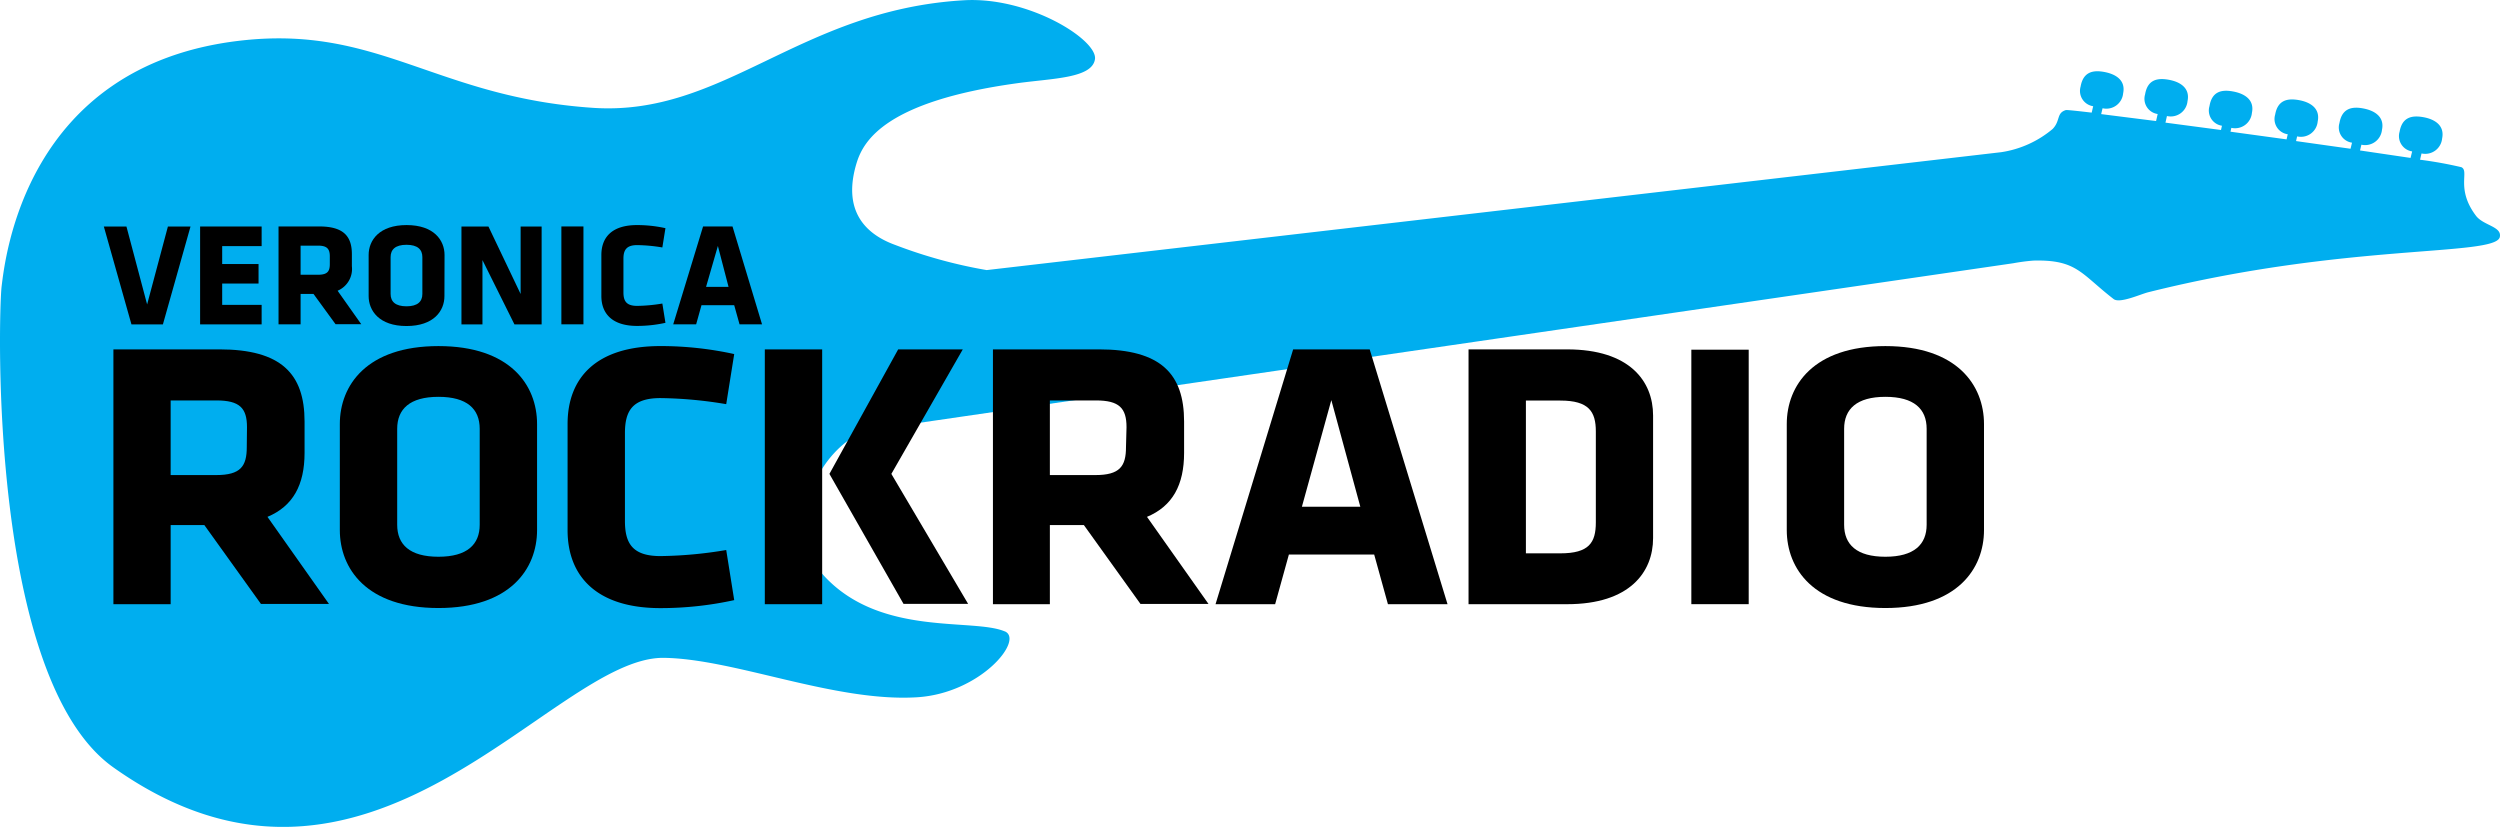 <svg data-name="Layer 1" version="1.1" viewBox="0 0 800 264.6" xmlns="http://www.w3.org/2000/svg">
 <defs>
  <style>.cls-1{fill:#00aeef;}</style>
 </defs>
 <path class="cls-1" d="m321.5 202.04c-10.235-4.333-39.54 1.74-57.587-17.535-13.305-14.26-3.719-39.54 12.93-46.67l367.39-53.595a63.694 63.694 0 0 1 6.482-0.853c13.919-0.341 15.147 4.196 25.655 12.316 1.945 1.501 8.597-1.569 11.053-2.183 63.25-15.83 110.88-11.395 112.51-17.638 0.785-3.412-5.22-3.684-7.608-6.823-6.584-8.7-2.013-14.26-4.674-15.557a130.32 130.32 0 0 0-13.237-2.388l0.478-2.013a5.424 5.424 0 0 0 6.584-4.776c0.853-4.094-2.217-6.141-5.97-6.823-3.753-0.682-6.823 0-7.642 4.674a4.947 4.947 0 0 0 4.026 6.277l-0.512 2.081-16.171-2.388 0.444-1.842a5.424 5.424 0 0 0 6.584-4.776c0.853-4.06-2.217-6.107-5.97-6.823s-6.823 0-7.642 4.674a4.913 4.913 0 0 0 4.026 6.277l-0.478 1.945-17.433-2.456 0.341-1.501a5.39 5.39 0 0 0 6.584-4.776c0.853-4.094-2.217-6.141-5.97-6.823-3.753-0.682-6.823 0-7.642 4.64a4.913 4.913 0 0 0 4.026 6.277l-0.375 1.637-17.945-2.456 0.273-1.228a5.424 5.424 0 0 0 6.584-4.81c0.853-4.06-2.183-6.107-5.97-6.823-3.787-0.716-6.823 0-7.608 4.674a4.913 4.913 0 0 0 3.991 6.277l-0.307 1.365-17.774-2.354 0.478-2.115a5.39 5.39 0 0 0 6.584-4.776c0.853-4.094-2.217-6.141-5.97-6.823-3.753-0.682-6.823 0-7.608 4.674a4.913 4.913 0 0 0 4.026 6.277l-0.512 2.252-17.569-2.217 0.444-1.876a5.39 5.39 0 0 0 6.584-4.776c0.853-4.094-2.217-6.107-5.97-6.823-3.753-0.716-6.823 0-7.642 4.674a4.947 4.947 0 0 0 4.026 6.277l-0.478 2.047c-4.913-0.58-7.949-0.887-8.256-0.819-3.104 0.955-1.672 3.412-4.264 6.073a33.194 33.194 0 0 1-16.41 7.403l-324.68 37.732a155.12 155.12 0 0 1-29.271-8.051c-9.416-3.412-17.058-10.849-12.316-26.303 2.252-7.267 9.621-19.651 51.173-25.416 11.463-1.603 24.154-1.569 25.075-7.71 0.921-6.141-21.049-20.06-41.894-18.866-52.743 3.07-76.828 37.254-118.79 34.423-50.491-3.412-68.743-26.815-113.43-21.425-68.231 8.222-74.645 69.664-75.771 78.67-1.058 10.064-3.991 125.82 35.89 153.9 81.877 57.996 140.15-35.582 176.04-35.139 22.619 0.307 54.585 14.192 80.922 12.623 20.469-1.228 34.491-18.456 28.145-21.118" fill="#00aeef" stroke-width="3.412"/>
 <g>
  <polygon transform="matrix(3.412 0 0 3.412 -22.253 -38.308)" points="21.8 41.65 18.85 41.65 16.26 32.47 18.38 32.47 20.32 39.78 22.27 32.47 24.39 32.47"/>
  <polygon transform="matrix(3.412 0 0 3.412 -22.253 -38.308)" points="30.77 37.82 27.36 37.82 27.36 39.82 31.06 39.82 31.06 41.65 25.29 41.65 25.29 32.47 31.06 32.47 31.06 34.31 27.36 34.31 27.36 35.99 30.77 35.99"/>
  <path d="m100.32 94.06h-4.128v9.723h-7.062v-31.318h13.032c7.608 0 10.439 3.002 10.439 8.87v3.855a7.574 7.574 0 0 1-4.572 7.847l7.574 10.712h-8.222zm5.22-12.043c0-2.354-0.887-3.412-3.753-3.412h-5.595v9.313h5.595c3.002 0 3.753-1.092 3.753-3.412z"/>
  <path d="m142.22 94.743c0 4.742-3.412 9.586-12.145 9.586s-12.111-4.913-12.111-9.586v-13.134c0-4.742 3.412-9.586 12.145-9.586s12.145 4.844 12.145 9.586zm-7.062-12.452c0-2.456-1.535-3.957-5.083-3.957-3.548 0-5.083 1.501-5.083 3.957v11.77c0 2.456 1.535 3.957 5.083 3.957 3.548 0 5.083-1.501 5.083-3.957z"/>
  <polygon transform="matrix(3.412 0 0 3.412 -22.253 -38.308)" points="57.32 32.47 57.32 41.65 54.77 41.65 51.77 35.62 51.77 41.65 49.8 41.65 49.8 32.47 52.33 32.47 55.35 38.8 55.35 32.47"/>
  <rect x="179.64" y="72.465" width="7.062" height="31.318"/>
  <path d="m199.5 93.549c0 2.729 0.887 4.333 4.367 4.333a51.753 51.753 0 0 0 8.085-0.751l0.989 6.175a42.201 42.201 0 0 1-9.075 0.989c-7.915 0-11.429-3.889-11.429-9.586v-13.1c0-5.697 3.412-9.586 11.429-9.586a42.201 42.201 0 0 1 9.075 0.989l-0.989 6.175a51.753 51.753 0 0 0-8.085-0.751c-3.412 0-4.367 1.603-4.367 4.333z"/>
  <path d="m243.85 103.78h-7.198l-1.706-6.107h-10.473l-1.706 6.107h-7.335l9.552-31.318h9.416zm-17.911-11.975h7.198l-3.412-13.1z"/>
  <path d="m65.39 168.02h-10.78v25.314h-18.32v-81.536h33.877c19.821 0 27.292 7.812 27.292 23.096v10.03c0 10.235-3.684 17.058-11.872 20.469l19.685 27.872h-21.766zm13.646-31.318c0-6.107-2.32-8.563-9.791-8.563h-14.636v23.881h14.567c7.812 0 9.791-2.797 9.791-8.938z"/>
  <path d="m171.86 169.63c0 12.35-8.563 24.938-31.557 24.938-22.994 0-31.557-12.589-31.557-24.938v-33.945c0-12.35 8.563-24.938 31.557-24.938 22.994 0 31.557 12.52 31.557 24.938zm-18.354-32.41c0-6.346-4.026-10.235-13.203-10.235-9.177 0-13.203 3.923-13.203 10.235v30.704c0 6.346 4.026 10.235 13.203 10.235 9.177 0 13.203-3.923 13.203-10.235z"/>
  <path d="m199.98 166.69c0 7.096 2.32 11.258 11.36 11.258a134.59 134.59 0 0 0 21.049-1.945l2.559 16.034a109.99 109.99 0 0 1-23.608 2.559c-20.469 0-29.715-10.235-29.715-24.938v-33.979c0-14.806 9.177-24.938 29.715-24.938a109.89 109.89 0 0 1 23.608 2.559l-2.559 16.034a134.59 134.59 0 0 0-21.049-1.945c-9.041 0-11.36 4.162-11.36 11.258z"/>
  <path d="m244.74 111.8h18.354v81.536h-18.354zm20.674 39.847 22.004-39.847h20.674l-22.857 39.847 24.563 41.587h-20.674z"/>
  <path d="m346.84 168.02h-10.883v25.314h-18.218v-81.536h33.877c19.821 0 27.292 7.812 27.292 23.096v10.03c0 10.235-3.684 17.058-11.872 20.469l19.685 27.872h-21.766zm13.646-31.318c0-6.107-2.32-8.563-9.791-8.563h-14.738v23.881h14.567c7.812 0 9.791-2.797 9.791-8.938z"/>
  <path d="m463.21 193.34h-19.071l-4.401-15.898h-27.292l-4.401 15.898h-19.071l24.836-81.536h24.495zm-46.602-31.182h18.695l-9.279-34.116z"/>
  <path d="m501.49 193.34h-31.557v-81.536h31.557c20.06 0 27.497 10.235 27.497 21.152v39.233c0 10.883-7.471 21.152-27.497 21.152m9.177-55.267c0-6.346-2.217-9.893-11.36-9.893h-11.019v48.888h11.019c9.177 0 11.36-3.412 11.36-9.893z"/>
  <rect x="541.23" y="111.9" width="18.354" height="81.434"/>
  <path d="m634.88 169.63c0 12.35-8.563 24.938-31.557 24.938s-31.557-12.589-31.557-24.938v-33.945c0-12.35 8.563-24.938 31.557-24.938s31.557 12.589 31.557 24.938zm-18.354-32.41c0-6.346-4.026-10.235-13.203-10.235s-13.203 3.923-13.203 10.235v30.704c0 6.346 4.026 10.235 13.203 10.235s13.203-3.923 13.203-10.235z"/>
 </g>
</svg>
